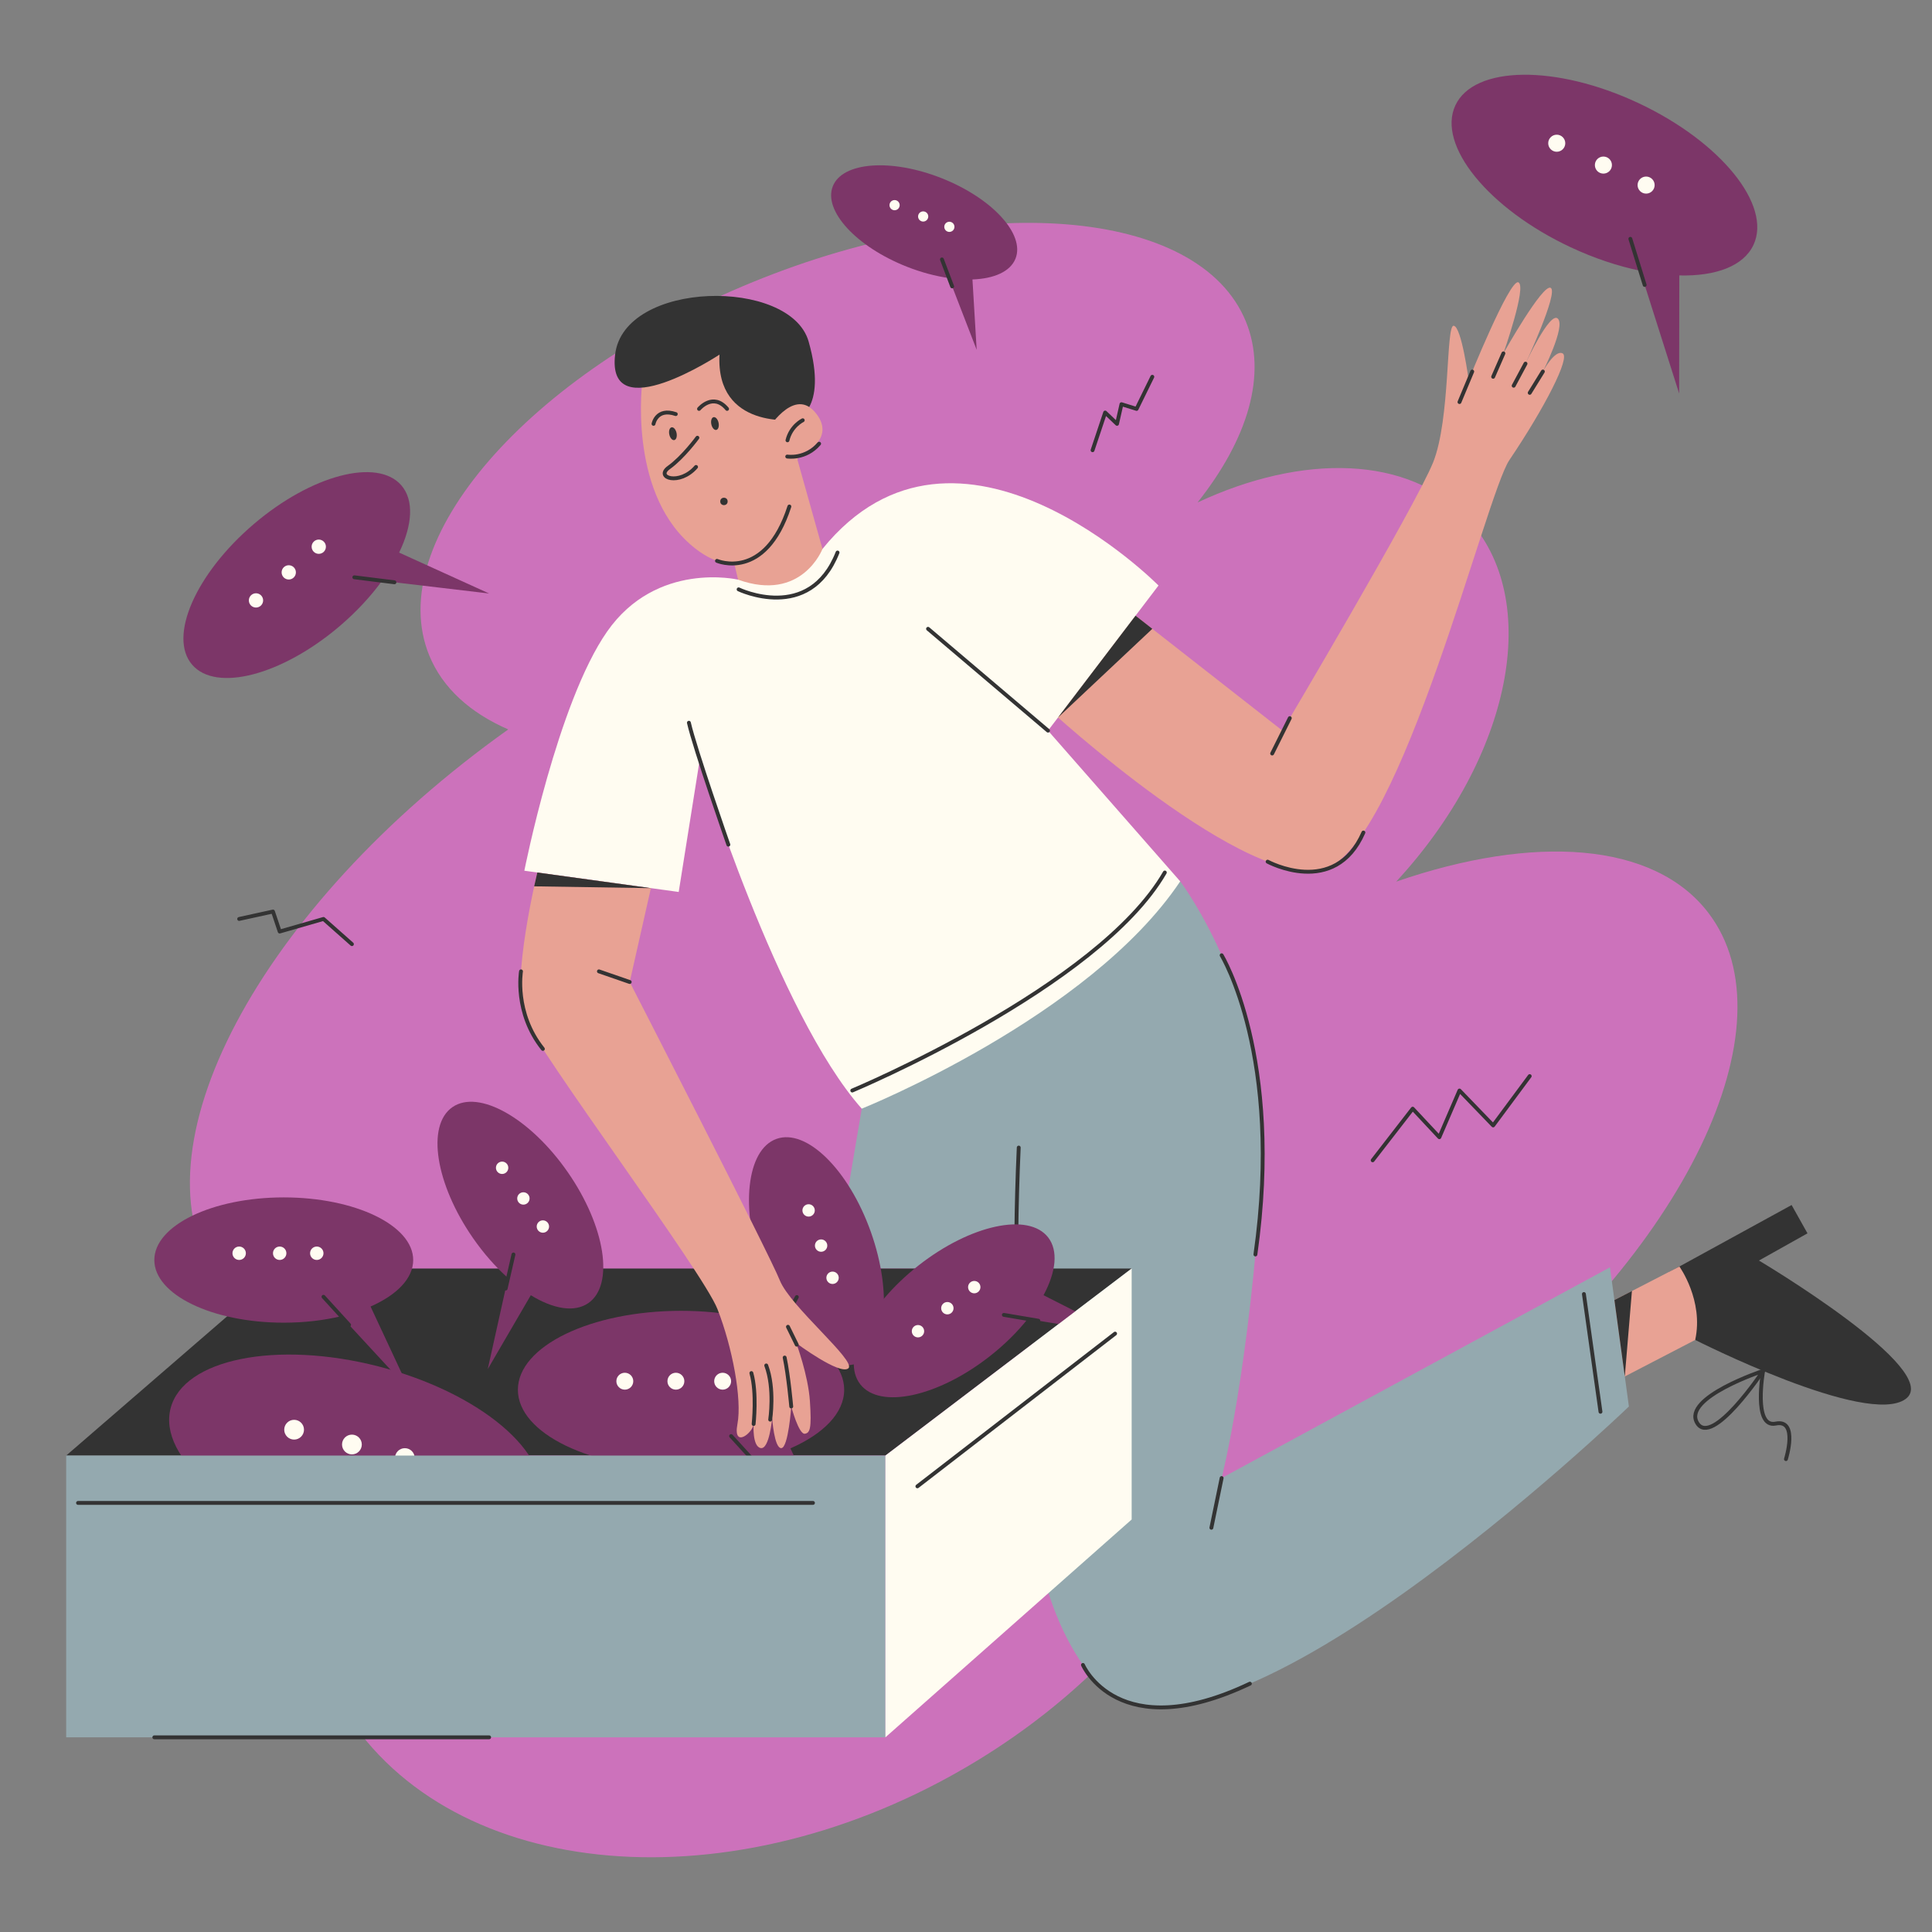 <?xml version="1.0" encoding="UTF-8"?> <!-- Generator: Adobe Illustrator 25.2.3, SVG Export Plug-In . SVG Version: 6.00 Build 0) --> <svg xmlns="http://www.w3.org/2000/svg" xmlns:xlink="http://www.w3.org/1999/xlink" id="Слой_2" x="0px" y="0px" viewBox="0 0 2000 2000" style="enable-background:new 0 0 2000 2000;" xml:space="preserve"><rect x="0" y="0" width="2000" height="2000" fill="#808080" stroke="none"/> <style type="text/css"> .st0{fill:#CC72BB;} .st1{fill:#333333;} .st2{fill:#E8A294;} .st3{fill:#94A9AF;} .st4{fill:#FFFCF1;} .st5{fill:none;stroke:#333333;stroke-width:4;stroke-linecap:round;stroke-linejoin:round;stroke-miterlimit:10;} .st6{fill:#E8A294;stroke:#333333;stroke-width:4;stroke-linecap:round;stroke-linejoin:round;stroke-miterlimit:10;} .st7{fill:#7C3668;} </style> <g> <path class="st0" d="M1768.45,944.92c-56.38-73.74-180.91-81.35-323.12-32.25c119.03-128.83,152.73-291.8,73.13-376.74 c-60.42-64.47-169.93-66.7-278.79-15.75c51.97-65.47,72.52-132.41,50.03-187.4c-48.29-118.07-276.66-136.38-510.09-40.92 S396.07,560.43,444.36,678.5c13.84,33.84,42.48,59.48,81.78,76.6c-258.2,183.74-392.58,436.82-300.57,569.03 c30.95,44.47,83.62,69.66,149.86,76.74c-71.22,121.91-85.03,255.65-23.85,361.61c105.56,182.83,394.39,213.7,645.11,68.94 c94.88-54.78,170.7-126.86,222.59-205.21c92.91-25.78,195.91-77.48,293.74-152.27C1743.03,1298.1,1857.38,1061.25,1768.45,944.92z M1117.94,1113.99c-23.7-10.58-49.07-18.84-75.74-24.76c10.48-11.04,20.54-22.16,30.15-33.32c30.98,10.41,66.51,12.92,104.22,7.95 C1156.03,1080.14,1136.47,1096.89,1117.94,1113.99z"></path> <path class="st1" d="M1754.86,1387.09c0,0,178.16,90.38,217.93,61.06c39.77-29.31-151.94-143.24-151.94-143.24l50.25-28.16 l-16.43-29.32l-127.23,69.72L1754.86,1387.09z"></path> <path class="st2" d="M1660.9,1351.14l77.62-40.03c0,0,25.33,35.13,16.34,75.98l-86.6,44.94L1660.9,1351.14z"></path> <path class="st3" d="M1221.75,912.4c0,0,95.18,125,84.56,299.03c-12.55,205.56-41.67,318.64-41.67,318.64l401.98-218.15 l19.61,144.07c0,0-438.74,422.13-553.94,282.42s-50.8-425.26-50.8-425.26H864.13l27.95-165.45L1221.75,912.4z"></path> <path class="st2" d="M1084.9,733.47c0,0,209.16,192.41,287.59,165.45c78.43-26.96,165.65-386.5,189.96-422.57 c36.96-54.83,63.32-106.45,55.15-110.54c-8.17-4.09-20.43,18.79-20.43,18.79s23.69-46.57,15.52-54.74 c-8.17-8.17-33.5,46.57-33.5,46.57s34.31-73.53,26.14-78.43c-8.17-4.9-49.02,67.81-49.02,67.81s24.51-69.45,15.52-73.53 c-8.99-4.09-51.47,101.31-51.47,101.31s-7.35-55.56-15.52-56.37c-8.17-0.82-3.27,96.41-21.24,141.34s-156.05,277.79-156.05,277.79 l-169.12-132.36L1084.9,733.47z"></path> <path class="st4" d="M764.03,600.05c0,0-84.23-19.77-135.57,53.76S542.8,901.37,542.8,901.37l159.79,21.99l21.64-136.09 c0,0,80.83,262.38,167.85,360.42c0,0,235.3-94.37,329.67-235.3L1084.9,756.35l114.38-150.23c0,0-207.93-210.48-347.85-37.88 L764.03,600.05z"></path> <path class="st2" d="M825.64,476.38l25.79,91.85c0,0-21.24,55.55-87.4,31.82l-11.36-48.48L825.64,476.38z"></path> <path class="st2" d="M665.04,394c0,0-15.02,111.86,48.61,168.68c63.63,56.82,112.49-10.23,112.49-102.27S731.2,261.68,665.04,394z"></path> <path class="st1" d="M823.08,434.56c0,0-82.32,10.56-78.26-67.47c0,0-117.15,77.27-108.06,0s181.56-79.83,200.34-13.49 C857.58,425.94,823.08,434.56,823.08,434.56z"></path> <g> <path class="st2" d="M793.75,446.18c0,0,26.72-44.88,49.07-20.48s-1.65,47.78-39.31,48.45L793.75,446.18z"></path> <path class="st5" d="M830.98,435.04c0,0-12.19,5.84-15.79,20.77"></path> <path class="st5" d="M814.95,472.62c0,0,19.04,3.16,33-13.32"></path> </g> <path class="st6" d="M721.94,453.13c0,0-14.82,20.29-29.51,30.79c-14.74,10.52,11.02,19.17,28.12-0.54"></path> <ellipse transform="matrix(0.978 -0.209 0.209 0.978 -78.391 155.134)" class="st1" cx="696.42" cy="449.28" rx="3.83" ry="6.75"></ellipse> <ellipse transform="matrix(0.978 -0.209 0.209 0.978 -75.241 163.978)" class="st1" cx="739.93" cy="438.77" rx="3.83" ry="6.75"></ellipse> <circle class="st1" cx="749.43" cy="519.08" r="3.83"></circle> <path class="st5" d="M676.53,438.77c0,0,3.09-16.92,23.04-10.1"></path> <path class="st5" d="M723.63,423.29c0,0,14.52-17.42,29.04,0"></path> <path class="st5" d="M742.22,580.6c0,0,49.8,21.54,74.94-56.27"></path> <line class="st5" x1="1084.9" y1="756.35" x2="960.71" y2="650.95"></line> <path class="st5" d="M764.62,610.1c0,0,73.53,35.4,102.4-38.13"></path> <path class="st5" d="M754,874.39c0,0-34.72-99.25-40.85-126.21"></path> <line class="st5" x1="1556.32" y1="365.81" x2="1545.7" y2="390.05"></line> <line class="st5" x1="1579.2" y1="376.44" x2="1566.94" y2="399.31"></line> <line class="st5" x1="1597.17" y1="384.61" x2="1583.55" y2="406.67"></line> <line class="st5" x1="1524.05" y1="384.61" x2="1510.84" y2="416.2"></line> <line class="st5" x1="1335.2" y1="743.41" x2="1316.93" y2="780.04"></line> <path class="st5" d="M819.09,1455.99c0,0-7.08-36.49-13.62-57.19"></path> <path class="st5" d="M797.3,1469.61c0,0-3.27-42.49-8.17-64.27"></path> <path class="st5" d="M780.15,1474.11c0,0,3-32.82-5.17-60.6"></path> <line class="st5" x1="824.27" y1="1390.36" x2="819.09" y2="1375.25"></line> <path class="st5" d="M1054.59,1390.36c0,0-5.81-71.69,0-202.39"></path> <line class="st5" x1="1264.64" y1="1530.07" x2="1254.02" y2="1581.54"></line> <line class="st5" x1="1639.66" y1="1339.58" x2="1656.81" y2="1461.44"></line> <polygon class="st1" points="1681.99,1424.9 1689.37,1336.46 1671.23,1345.81 "></polygon> <path class="st5" d="M1825.18,1419.14c0,0-83.62,27.59-68.39,53.74C1772.01,1499.02,1825.18,1419.14,1825.18,1419.14z"></path> <path class="st5" d="M1825.18,1419.14c0,0-10.68,59.46,13.01,54.55c23.69-4.9,10.62,36.77,10.62,36.77"></path> <polygon class="st1" points="1171.5,1313.15 292.38,1313.15 68.52,1506.79 916.59,1506.79 "></polygon> <g> <path class="st7" d="M818.26,1499.34c34.17-14.96,55.64-36.58,55.64-60.64c0-45.15-75.62-81.74-168.89-81.74 s-168.89,36.6-168.89,81.74s75.62,81.74,168.89,81.74c26.86,0,52.26-3.04,74.81-8.44l89.69,97.14L818.26,1499.34z"></path> <circle class="st4" cx="646.81" cy="1429.82" r="8.75"></circle> <circle class="st4" cx="699.68" cy="1429.82" r="8.75"></circle> <circle class="st4" cx="748.08" cy="1429.82" r="8.75"></circle> <line class="st5" x1="790.21" y1="1523.27" x2="756.83" y2="1486.63"></line> </g> <g> <path class="st7" d="M478.37,1608.42c43.01-7.02,73.58-25.28,80.56-52.5c13.09-51.1-61.89-114.45-167.47-141.5 c-105.58-27.05-201.78-7.55-214.88,43.55c-13.09,51.1,61.89,114.45,167.47,141.5c30.41,7.79,60.03,11.71,87.12,12.14l73.36,135.96 L478.37,1608.42z"></path> <circle class="st4" cx="304.46" cy="1480.02" r="10.23"></circle> <circle class="st4" cx="364.3" cy="1495.35" r="10.23"></circle> <circle class="st4" cx="419.09" cy="1509.38" r="10.23"></circle> <line class="st5" x1="439.68" y1="1627.37" x2="412.52" y2="1576.23"></line> </g> <g> <path class="st7" d="M1080.26,1340.8c12.92-24,15.52-46.12,4.68-59.96c-20.35-25.97-80.35-12.95-134.01,29.09 c-53.67,42.04-80.68,97.18-60.33,123.15s80.35,12.95,134.01-29.09c15.46-12.11,28.69-25.3,39.23-38.57l95.38,15.46L1080.26,1340.8 z"></path> <circle class="st4" cx="950.29" cy="1378.07" r="6.4"></circle> <circle class="st4" cx="980.7" cy="1354.25" r="6.4"></circle> <circle class="st4" cx="1008.55" cy="1332.43" r="6.4"></circle> <line class="st5" x1="1074.9" y1="1367.21" x2="1039.19" y2="1361.17"></line> </g> <g> <path class="st7" d="M831.17,1388.1c18.67,19.87,38.81,29.36,55.38,23.47c31.09-11.05,37.78-72.08,14.94-136.32 s-66.55-107.34-97.64-96.29c-31.09,11.05-37.78,72.08-14.94,136.32c6.58,18.5,14.89,35.24,24.13,49.45l-44.93,85.55L831.17,1388.1 z"></path> <circle class="st4" cx="837.07" cy="1253.02" r="6.4"></circle> <circle class="st4" cx="850.01" cy="1289.43" r="6.4"></circle> <circle class="st4" cx="861.86" cy="1322.76" r="6.4"></circle> <line class="st5" x1="807.83" y1="1374.65" x2="824.88" y2="1342.69"></line> </g> <rect x="68.52" y="1506.79" class="st3" width="848.07" height="291.68"></rect> <polygon class="st4" points="916.59,1506.79 1171.5,1313.15 1171.5,1572.97 916.59,1798.46 "></polygon> <line class="st5" x1="80.78" y1="1555.81" x2="841.58" y2="1555.81"></line> <line class="st5" x1="949.68" y1="1538.65" x2="1154.34" y2="1380.56"></line> <g> <path class="st7" d="M549.49,1340.8c23.22,14.28,45.15,18.16,59.59,8.14c27.11-18.81,17.57-79.46-21.3-135.47 c-38.87-56.01-92.35-86.16-119.46-67.34c-27.11,18.81-17.57,79.46,21.3,135.47c11.19,16.13,23.6,30.11,36.24,41.4l-20.95,94.33 L549.49,1340.8z"></path> <circle class="st4" cx="519.79" cy="1208.89" r="6.4"></circle> <circle class="st4" cx="541.82" cy="1240.63" r="6.4"></circle> <circle class="st4" cx="561.99" cy="1269.7" r="6.4"></circle> <line class="st5" x1="523.44" y1="1333.93" x2="531.53" y2="1298.63"></line> </g> <g> <path class="st2" d="M556.23,903.22c0,0-27.72,113.76-13.43,149.71c14.3,35.95,184.59,263.08,199.94,302.3 c15.35,39.22,25.56,93.14,20.66,118.88c-4.9,25.74,15.93,9.4,16.75,0c0,0-1.63,23.29,7.35,24.92 c8.99,1.63,11.85-31.05,11.85-31.05s2.04,31.17,9.4,31.11c7.35-0.06,10.35-43.09,10.35-43.09s7.76,29.28,14.16,28.19 c5.16-0.88,7.08-5.17,5.17-33.63c-1.83-27.34-14.16-60.19-14.16-60.19s44.94,33.5,53.92,26.14c8.99-7.35-60.31-64.14-70.93-91.1 c-10.62-26.96-155.39-308.83-155.39-308.83l21.94-97.17L556.23,903.22z"></path> <line class="st5" x1="651.87" y1="1016.57" x2="620.01" y2="1005.54"></line> </g> <path class="st5" d="M780.15,1474.11c0,0,3.53-31.86-2.32-52.7"></path> <path class="st5" d="M797.3,1469.61c0,0,4.9-32.14-4.09-56.1"></path> <path class="st5" d="M819.09,1455.99c0,0-2.86-32-6.81-50.66"></path> <line class="st5" x1="824.78" y1="1392" x2="815.69" y2="1373.48"></line> <path class="st5" d="M882.28,1128.91c0,0,254.91-106.6,323.54-225.69"></path> <polygon class="st1" points="1095.25,742.76 1192.88,650.95 1175.5,637.35 "></polygon> <polygon class="st1" points="673.82,919.41 552.98,917.53 556.23,903.22 "></polygon> <g> <path class="st7" d="M383.6,1352.5c27.11-11.87,44.14-29.02,44.14-48.11c0-35.82-59.99-64.85-133.99-64.85 s-133.99,29.03-133.99,64.85c0,35.82,59.99,64.85,133.99,64.85c21.31,0,41.46-2.41,59.35-6.7l71.16,77.06L383.6,1352.5z"></path> <circle class="st4" cx="247.58" cy="1297.35" r="6.94"></circle> <circle class="st4" cx="289.53" cy="1297.35" r="6.94"></circle> <circle class="st4" cx="327.93" cy="1297.35" r="6.94"></circle> <line class="st5" x1="361.35" y1="1371.49" x2="334.87" y2="1342.43"></line> </g> <path class="st7" d="M1738.42,285.13c37.61,0.95,66.48-9.62,76.77-31.59c19.32-41.24-34.1-107.02-119.31-146.93 c-85.21-39.91-169.94-38.83-189.26,2.41c-19.32,41.24,34.1,107.02,119.31,146.93c24.54,11.49,49.04,19.58,71.95,24.29l40.37,127.11 L1738.42,285.13z"></path> <circle class="st4" cx="1611.54" cy="148.27" r="8.83"></circle> <circle class="st4" cx="1659.84" cy="170.89" r="8.83"></circle> <circle class="st4" cx="1704.05" cy="191.6" r="8.83"></circle> <line class="st5" x1="1702.55" y1="294.99" x2="1687.74" y2="247.24"></line> <g> <path class="st7" d="M1006.68,289.29c22.45-0.81,39.26-8.16,44.59-21.63c10-25.28-24.24-62.53-76.47-83.19 s-102.69-16.92-112.69,8.36c-10,25.28,24.24,62.53,76.47,83.19c15.04,5.95,29.94,9.87,43.76,11.84l28.71,74.27L1006.68,289.29z"></path> <circle class="st4" cx="926.07" cy="212.38" r="5.27"></circle> <circle class="st4" cx="955.67" cy="224.09" r="5.27"></circle> <circle class="st4" cx="982.78" cy="234.81" r="5.27"></circle> <line class="st5" x1="985.67" y1="296.47" x2="975.09" y2="268.56"></line> </g> <g> <path class="st7" d="M413.18,572.04c13.71-28.36,15.62-54.02,2.42-69.46c-24.78-28.97-93.4-10.95-153.26,40.26 s-88.3,116.2-63.51,145.18s93.4,10.95,153.26-40.26c17.24-14.75,31.87-30.64,43.37-46.48l110.89,13.1L413.18,572.04z"></path> <circle class="st4" cx="265" cy="621.54" r="7.39"></circle> <circle class="st4" cx="298.92" cy="592.52" r="7.39"></circle> <circle class="st4" cx="329.99" cy="565.95" r="7.39"></circle> <line class="st5" x1="408.32" y1="602.79" x2="366.79" y2="597.61"></line> </g> <path class="st5" d="M1264.64,988.89c0,0,63.99,104.9,34.96,309.74"></path> <path class="st5" d="M1312.23,891.98c0,0,69.44,37.75,99.16-30.15"></path> <path class="st5" d="M539.34,1005.54c0,0-7.32,42.9,22.65,80.28"></path> <path class="st5" d="M1121.07,1723.55c0,0,36.2,84.33,172.81,19.37"></path> <polyline class="st5" points="1420.98,1201.15 1462.4,1147.7 1490.02,1177.23 1510.84,1128.91 1545.7,1165.03 1583.55,1113.99 "></polyline> <polyline class="st5" points="364.3,977.37 334.87,951.29 289.53,964.33 282.58,943.62 247.58,951.29 "></polyline> <polyline class="st5" points="1131.02,466.08 1144.06,427.05 1156.34,438.77 1160.94,418.43 1176.58,423.29 1192.88,390.05 "></polyline> </g> <line class="st5" x1="159.75" y1="1798.46" x2="506.35" y2="1798.46"></line> </svg> 